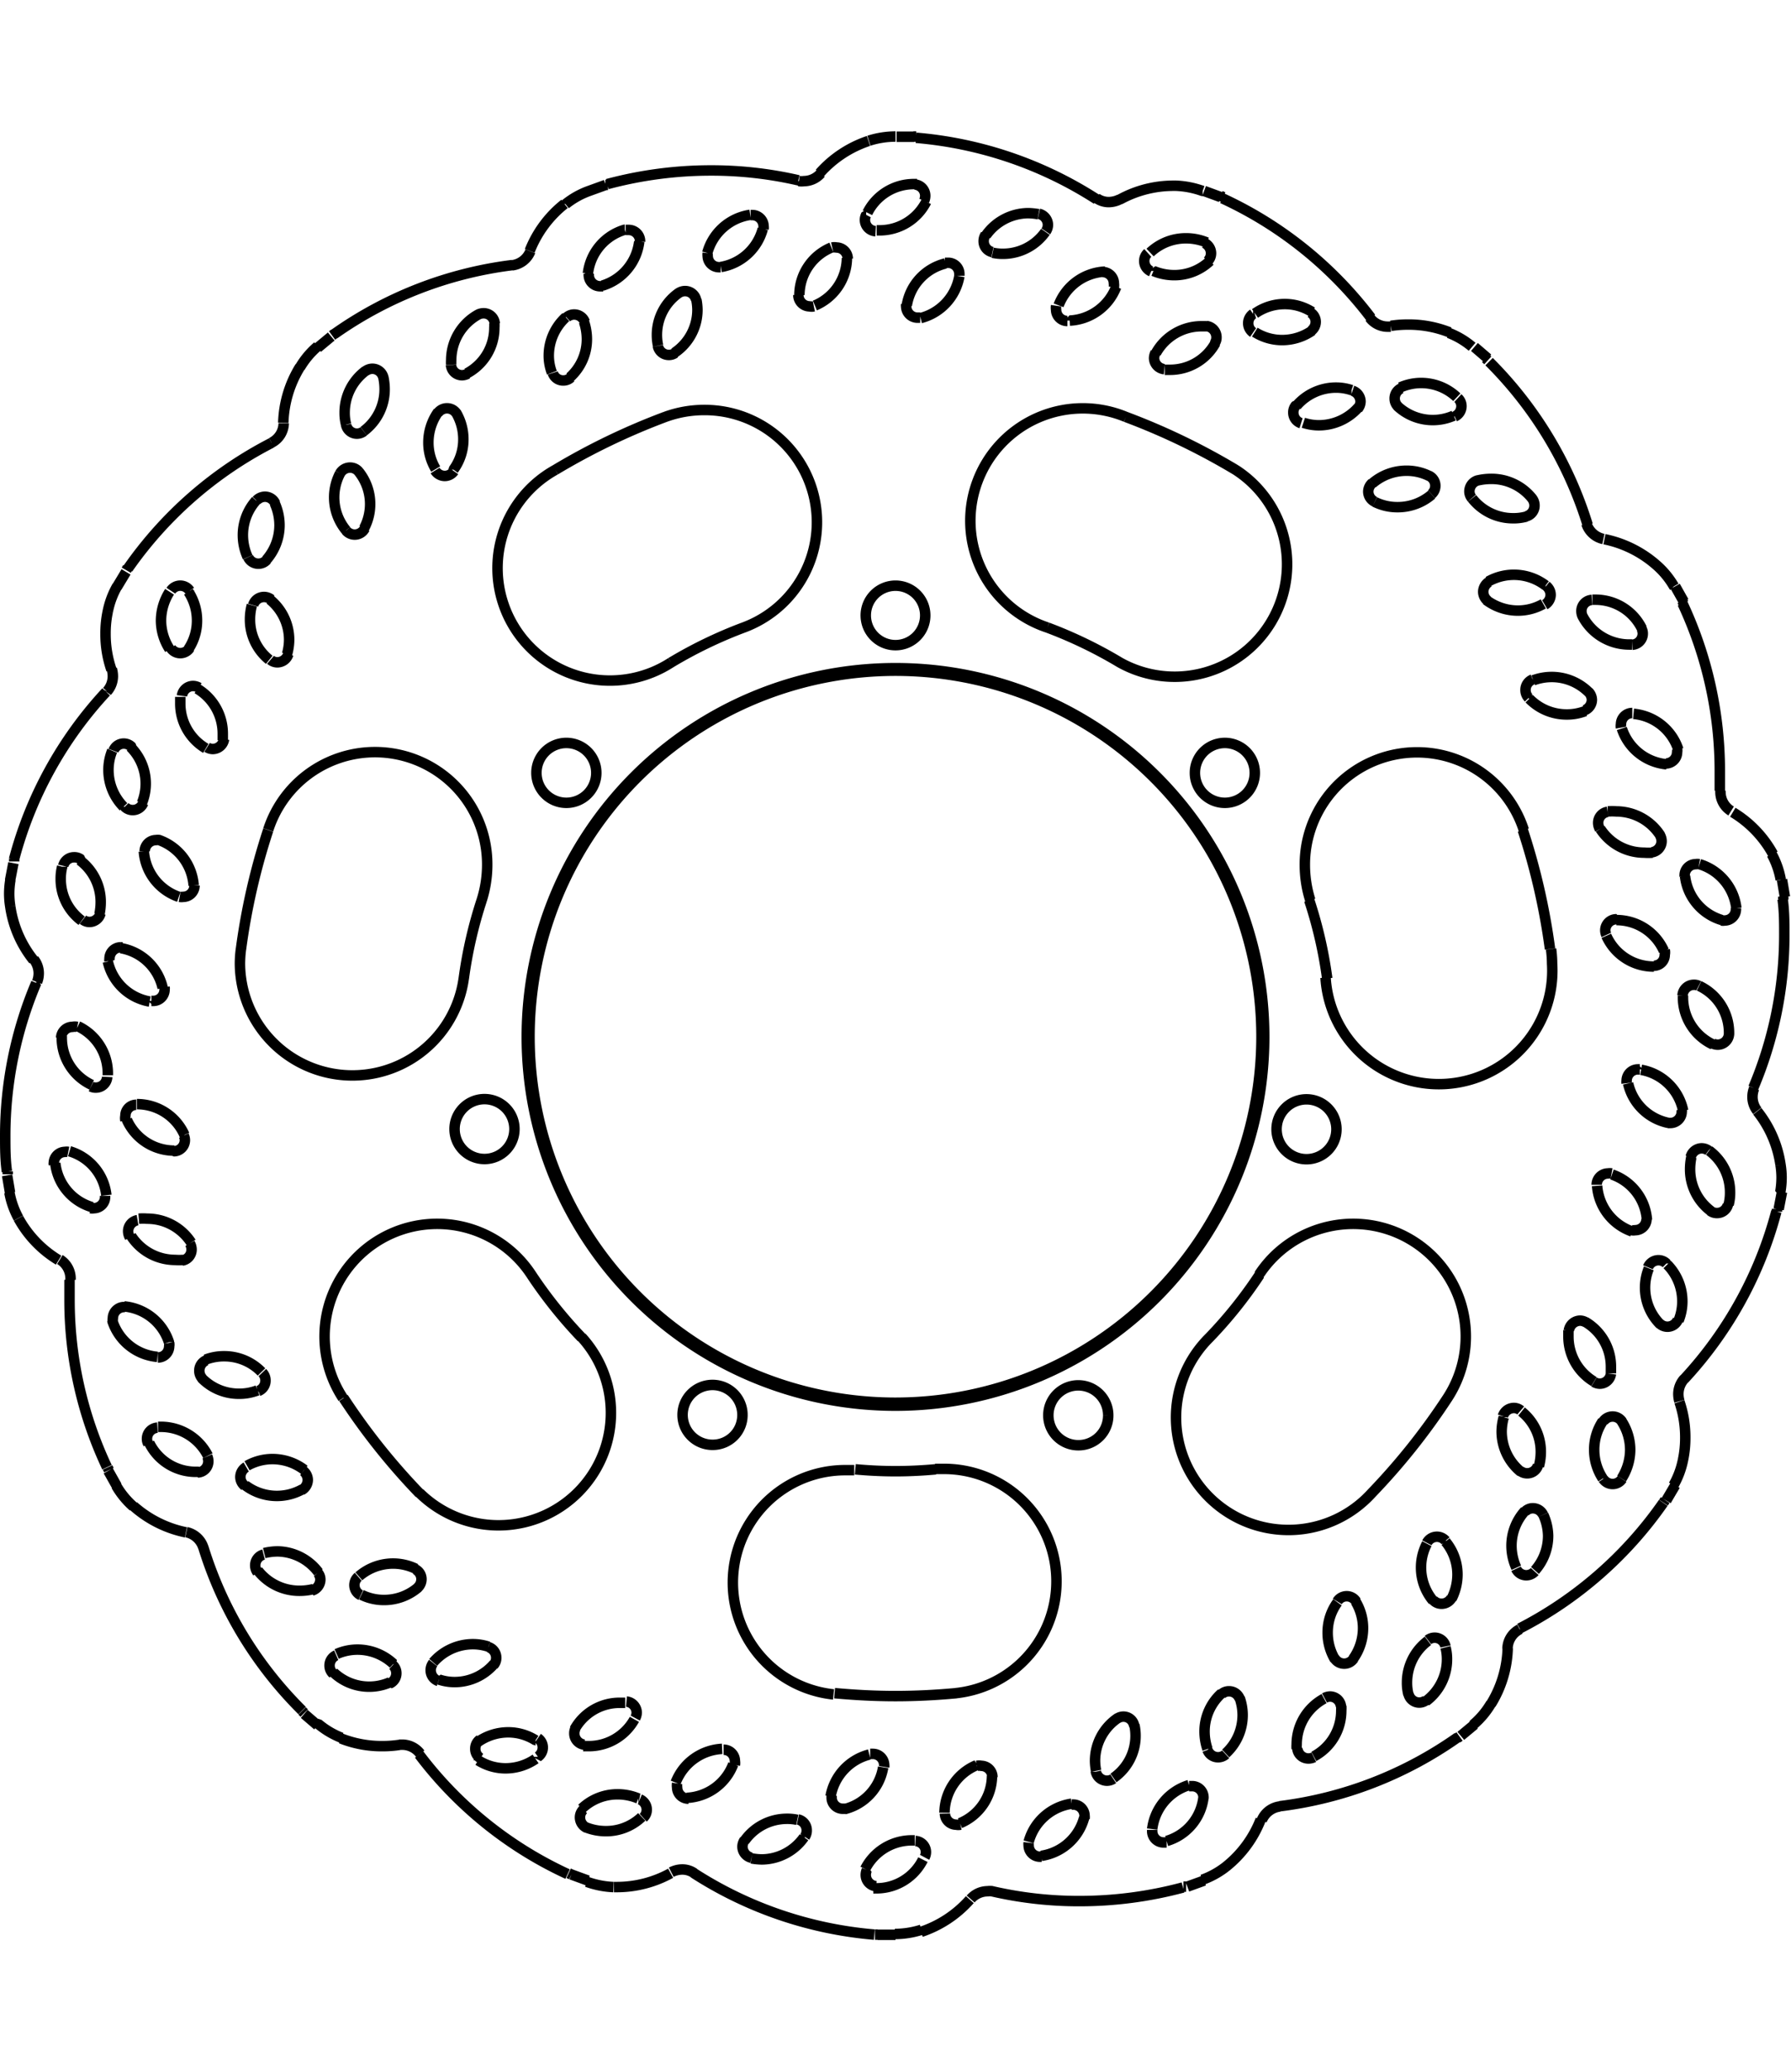 <svg xmlns="http://www.w3.org/2000/svg" width="1934" height="2237" viewBox="0 0 85.54 86.38"><defs><style>.a{fill:none;stroke:#000;stroke-linejoin:bevel;stroke-width:0.5px;}</style></defs><path class="a" d="M271.15,454.5h0a5.3,5.3,0,0,0,2,.37,5.39,5.39,0,0,0,.8-.06m-3.88-1h0a4,4,0,0,0,1.11.66m3.55-8.07h0a2.49,2.49,0,0,0-2.72.36m.12.88h0a2.41,2.41,0,0,0,1.08.25,2.49,2.49,0,0,0,1.63-.6m-4.76-.72h0a2.48,2.48,0,0,0-1.95-1,2.74,2.74,0,0,0-.64.08m-.29.85h0a2.5,2.5,0,0,0,2,.95,2.74,2.74,0,0,0,.64-.08m6,4.32h0a2.36,2.36,0,0,0,.75.12,2.48,2.48,0,0,0,1.88-.87m-4.81,0h0a2.51,2.51,0,0,0-1.71-.68,2.45,2.45,0,0,0-1,.21m-.15.88h0a2.47,2.47,0,0,0,2.7.47m-4.1-10.15h0a2.52,2.52,0,0,0-1.51-.51,2.47,2.47,0,0,0-1.22.32M264.8,441h0a2.52,2.52,0,0,0-2.23-1.38h-.15m6.88,13.57.1.1m5.54,1.94h0a1.08,1.08,0,0,0-.86-.43h-.16m-9.34-9.42h0a1.09,1.09,0,0,0-.81-.73m8.21,2.13h0a.53.53,0,0,0,.12.88m2.71-.35h0a.55.55,0,0,0,.19-.41.53.53,0,0,0-.3-.48m-7.24-.7h0a.53.53,0,0,0-.4.52.55.55,0,0,0,.11.33m2.6.87h0a.55.55,0,0,0,.4-.52.5.5,0,0,0-.12-.33m5.51,4.31h0a.55.55,0,0,0-.12.35.54.54,0,0,0,.37.51m-4.88-1.23h0a.53.53,0,0,0-.32.49.52.52,0,0,0,.17.39m2.7.47h0a.53.53,0,0,0,.32-.49.52.52,0,0,0-.17-.39m-7-9.46h0a.56.56,0,0,0-.28.47.55.55,0,0,0,.21.43m2.74.19h0a.57.57,0,0,0,.27-.47.56.56,0,0,0-.21-.43m-11.17-9.13h0c0,.32,0,.63,0,.95a18.72,18.72,0,0,0,1.79,8m-3.38-23.13h0a18.73,18.73,0,0,0-1.48,7.31c0,.56,0,1.13.08,1.7m25.05,4.93h0a5.37,5.37,0,0,0-9,5.89m-10,5.16h0a5.39,5.39,0,0,0,2.5,1.25m-8-15h0a5.32,5.32,0,0,0,1.92,2m2.75,10.77h0a4,4,0,0,0,.82,1m-5.92-15h0a4,4,0,0,0,.43,1.22M267.36,437h0a2.47,2.47,0,0,0-1.78-.75,2.42,2.42,0,0,0-.89.16m-.19.88h0a2.47,2.47,0,0,0,1.78.75,2.42,2.42,0,0,0,.89-.16m-4.23-2.3h0a2.49,2.49,0,0,0-2.14-1.71m-.56.7h0a2.49,2.49,0,0,0,2.15,1.71m1.29-10.6h0a2.48,2.48,0,0,0-2.27-1.47h0m-.48.75h0a2.48,2.48,0,0,0,2.27,1.47h0m-3.18-3.6h0v-.09a2.49,2.49,0,0,0-1.43-2.25m-.77.47h0v.08a2.48,2.48,0,0,0,1.43,2.25m7.33,19.12h0a2.5,2.5,0,0,0,2.74.19M262,440.39h0a2.47,2.47,0,0,0,2.22,1.38h.15M264,430.82h0a2.5,2.5,0,0,0-2.1-1.14,2.69,2.69,0,0,0-.4,0m-.37.82h0a2.51,2.51,0,0,0,2.1,1.15,2.71,2.71,0,0,0,.4,0m-3.68-3.09h0a2.47,2.47,0,0,0-1.76-2.1m-.68.57h0a2.47,2.47,0,0,0,1.76,2.1m.8,12.56-.06-.13m-4.77-14v-.14m3,5.18h0v-.05a1.07,1.07,0,0,0-.51-.92m7,4.81h0a.53.53,0,0,0-.34.5.54.54,0,0,0,.15.38m2.67.59h0a.53.53,0,0,0,.34-.5.54.54,0,0,0-.15-.38m-6.56-3.13h-.05a.54.54,0,0,0-.53.54.44.44,0,0,0,0,.16m2.15,1.71h0a.54.54,0,0,0,.54-.54.45.45,0,0,0,0-.16m-1.57-11.37h0a.52.52,0,0,0-.52.53.54.54,0,0,0,0,.22m2.31,1.47h0a.53.53,0,0,0,.53-.53.54.54,0,0,0-.05-.22m-5.09-5.19h0a.59.59,0,0,0-.23,0,.54.54,0,0,0-.54.52m1.43,2.33h0a.46.46,0,0,0,.23.05.54.54,0,0,0,.54-.51m2.4,16.75h0a.53.53,0,0,0-.5.53.48.48,0,0,0,.06.24m2.37,1.37h0a.53.53,0,0,0,.5-.53.6.6,0,0,0-.05-.24m-3.33-11.28h0a.54.54,0,0,0-.45.53.6.6,0,0,0,.08.29m2.5,1.11h0a.53.53,0,0,0,.45-.53.6.6,0,0,0-.08-.29m-5.81-4.37h0a.39.39,0,0,0-.15,0,.54.54,0,0,0-.54.53.13.13,0,0,0,0,.06m1.76,2.1h0a.36.36,0,0,0,.15,0,.54.54,0,0,0,.54-.53s0,0,0-.06m15,26.68h0a18.69,18.69,0,0,0,7.09,5.71m13.69-19.29h0l-.5,0a5.37,5.37,0,0,0-.49,10.71m4.18,11.34h0a5.39,5.39,0,0,0,2.33-1.54m-17-.6h.15a5.33,5.33,0,0,0,2.56-.66m-4,.41h0a4.27,4.27,0,0,0,1.27.25m12.22-6.33h0a2.51,2.51,0,0,0-1.85,2m.66.61h0a2.47,2.47,0,0,0,1.85-2m-4.1,2.51h0a2.24,2.24,0,0,0-.52-.05,2.48,2.48,0,0,0-2,1.05m.33.84h0a2.94,2.94,0,0,0,.51.05,2.49,2.49,0,0,0,2-1.06m-8.54-6.42h-.25a2.46,2.46,0,0,0-2.17,1.27m.41.8H283a2.49,2.49,0,0,0,2.17-1.28m-4.72,1h0a2.44,2.44,0,0,0-1.31-.38,2.52,2.52,0,0,0-1.43.45m0,.89h0a2.44,2.44,0,0,0,1.31.38,2.52,2.52,0,0,0,1.43-.45m16.13,6.18h.15a2.48,2.48,0,0,0,2.22-1.37M289.36,455h0a2.51,2.51,0,0,0-2.22,1.61m.53.73h0a2.5,2.5,0,0,0,2.22-1.61m-4.53,1.64h0a2.57,2.57,0,0,0-1-.2,2.46,2.46,0,0,0-1.7.68m.15.88h0a2.57,2.57,0,0,0,1,.2,2.46,2.46,0,0,0,1.71-.68m-7.32-8.13h0a2.4,2.4,0,0,0-.75-.12,2.52,2.52,0,0,0-1.89.87m21.1,13h.13M282.16,461l-.13-.06m6,0h0a1,1,0,0,0-.58-.18,1.18,1.18,0,0,0-.52.13m7.66-3.65h0v.09a.53.53,0,0,0,.53.53h.13m1.85-2h0a.25.25,0,0,0,0-.08.54.54,0,0,0-.54-.54h-.13m-6,4.12h0a.57.57,0,0,0-.1.31.55.55,0,0,0,.43.53m2.55-1h0a.54.54,0,0,0,.09-.31.53.53,0,0,0-.42-.52M282.37,454h0a.48.48,0,0,0-.07.26.54.54,0,0,0,.48.54m2.43-1.27h0a.59.59,0,0,0,.07-.26.54.54,0,0,0-.49-.53m-7,1.82h0a.53.53,0,0,0-.22.44.52.52,0,0,0,.25.45m2.74-.07h0a.54.54,0,0,0,0-.89m15.71,6.29h0a.64.64,0,0,0-.05.24.54.54,0,0,0,.5.54m-9.51-4.91h0a.63.63,0,0,0,0,.19.54.54,0,0,0,.54.54h0m2.22-1.61h0a.58.58,0,0,0,0-.19.54.54,0,0,0-.54-.54h0m-6.69,2.85h0a.52.52,0,0,0-.17.39.55.55,0,0,0,.32.49m2.7-.48h0a.52.52,0,0,0,.17-.39.54.54,0,0,0-.33-.49M278.44,451h0a.51.51,0,0,0,.13-.35.53.53,0,0,0-.37-.51m-13.62-4.77h0a18.77,18.77,0,0,0,4.72,7.8m5.61-10.39h0a5.37,5.37,0,0,0,7.74-7.44m7.68,3.72h0a1.43,1.43,0,1,0-1.42,1.42,1.42,1.42,0,0,0,1.42-1.42m-10.89-13.66h0a1.43,1.43,0,1,0-1.42,1.43,1.43,1.43,0,0,0,1.42-1.43m-19.5-20.88h0a18.8,18.8,0,0,0-4.4,8m22.34,1.94h0a5.61,5.61,0,0,0,.26-1.68,5.36,5.36,0,0,0-10.46-1.67m-1.3,5.68h0a5.49,5.49,0,0,0-.05.7,5.37,5.37,0,0,0,10.69.71m-17-17.53h0a5,5,0,0,0-.11,1.08,5.24,5.24,0,0,0,.28,1.71m-4.83,11.31h0a5.31,5.31,0,0,0,1.11,2.56m4-17.86h0a4,4,0,0,0-.45,1.2m-4.65,12.81h0a4,4,0,0,0-.06.7,3.92,3.92,0,0,0,.05.59m8.76-1h0a2.5,2.5,0,0,0-1.67-2.18m-.71.55h0a2.48,2.48,0,0,0,1.67,2.17m-1.76-4.48h0a2.47,2.47,0,0,0-.55-2.68m-.87.18h0a2.44,2.44,0,0,0-.18.93,2.51,2.51,0,0,0,.72,1.75m7.81-7.29h0a2.6,2.6,0,0,0,.1-.68,2.49,2.49,0,0,0-.92-1.93m-.86.27h0a2.59,2.59,0,0,0-.09.68,2.46,2.46,0,0,0,.92,1.93m-5.09,15.67h0a2.48,2.48,0,0,0-2-1.9m-.62.64h0a2.49,2.49,0,0,0,2,1.91m-2.4-4.17h0a2.86,2.86,0,0,0,.06-.58,2.49,2.49,0,0,0-1-2m-.84.31h0a2.25,2.25,0,0,0-.07.58,2.47,2.47,0,0,0,1,2m6.74-8.62h0c0-.11,0-.21,0-.32a2.5,2.5,0,0,0-1.22-2.14m-.81.39h0c0,.11,0,.21,0,.32a2.48,2.48,0,0,0,1.22,2.14m-.83-4.74h0a2.45,2.45,0,0,0,.41-1.37,2.5,2.5,0,0,0-.41-1.37m-.9,0h0a2.58,2.58,0,0,0-.41,1.37,2.53,2.53,0,0,0,.41,1.37m-2.07-3.77.07-.12m-5.42,13.89,0,.14m4.43-8.12h0a1.09,1.09,0,0,0,.28-.73,1.27,1.27,0,0,0-.05-.34m-3.57,14.95h0a1.15,1.15,0,0,0,.08-.41,1.07,1.07,0,0,0-.23-.67m6-5.7h0a.47.47,0,0,0-.17,0,.54.54,0,0,0-.54.54v0m1.67,2.17h0a.47.47,0,0,0,.17,0,.54.54,0,0,0,.54-.54v0m-3-6.62h0a.53.53,0,0,0-.38-.16.52.52,0,0,0-.49.34m.54,2.68h0a.54.54,0,0,0,.88-.18m6.11-9.72h0a.54.54,0,0,0-.86.27m.83,2.61h0a.5.5,0,0,0,.33.12.55.55,0,0,0,.52-.39m-7.91,14h-.1a.54.54,0,0,0-.53.54.37.37,0,0,0,0,.11m2,1.91h.1a.54.54,0,0,0,.53-.54.49.49,0,0,0,0-.12m-4-6.1h0a.51.51,0,0,0-.32-.1.53.53,0,0,0-.52.41m.94,2.57h0a.51.51,0,0,0,.31.11.55.55,0,0,0,.53-.41m4.7-10.78h0a.57.57,0,0,0-.28-.08.54.54,0,0,0-.53.47m1.2,2.46h0a.53.53,0,0,0,.27.08.55.55,0,0,0,.54-.47m-1.64-7.09h0a.54.54,0,0,0-.9,0m0,2.74h0a.54.54,0,0,0,.9,0M269.2,389h0a5.37,5.37,0,0,0-.8,2.67m1.64-3.65h0a3.93,3.93,0,0,0-.84,1m-1.61,9.2h0a2.52,2.52,0,0,0,.63-1.66,2.55,2.55,0,0,0-.23-1.05m-.89-.13h0a2.49,2.49,0,0,0-.63,1.66,2.55,2.55,0,0,0,.23,1.05m9.83-4.18h0a2.44,2.44,0,0,0,.47-1.45,2.49,2.49,0,0,0-.35-1.28m.52-1.87h0a2.47,2.47,0,0,0,1.31-2.19,1.48,1.48,0,0,0,0-.21m-6.22,9.8h0A2.47,2.47,0,0,0,272,394m-.89.09h0a2.47,2.47,0,0,0,.29,2.72m.84-4.74h0a2.49,2.49,0,0,0,1-2,2.76,2.76,0,0,0-.06-.57m-.85-.31h0a2.49,2.49,0,0,0-1,2,2.22,2.22,0,0,0,.07.57m-.67-4.26.11-.08m-3,5.2h0a1.06,1.06,0,0,0,.58-.93m-.41,3.82h0a.54.54,0,0,0-.49-.31.57.57,0,0,0-.4.18m-.4,2.71h0a.54.54,0,0,0,.49.31.53.53,0,0,0,.4-.18m9.06-7h0a.54.54,0,0,0-.9,0m-.12,2.73h0a.55.55,0,0,0,.46.26.54.54,0,0,0,.44-.23M272,394h0a.53.53,0,0,0-.41-.19.55.55,0,0,0-.48.28m.29,2.73h0a.54.54,0,0,0,.89-.1m.89-7.21h0a.54.54,0,0,0-.53-.42.56.56,0,0,0-.32.11m-.93,2.57h0a.53.53,0,0,0,.52.42.54.54,0,0,0,.32-.11m7.1-7.94h0a18.74,18.74,0,0,0-8.5,3.29m-3,5.2h0a18.88,18.88,0,0,0-6.86,6m22.37,9.77h0a1.43,1.43,0,1,0-1.43,1.42,1.43,1.43,0,0,0,1.43-1.42M307.25,381h0a18.84,18.84,0,0,0-8.63-2.94M293,380.09h0a18.5,18.5,0,0,0-4.19-.47,19.12,19.12,0,0,0-4.93.65m6.5,21.18h0a5.36,5.36,0,0,0-1.87-10.39,5.42,5.42,0,0,0-1.87.33m-5.25,2.53h0a5.37,5.37,0,1,0,5.53,9.2m-5.09-21.9h0a5.36,5.36,0,0,0-1.66,2.24M283,380.6h0a3.88,3.88,0,0,0-1.12.63m-6.08,9.92h0a2.52,2.52,0,0,0-.47,1.46,2.45,2.45,0,0,0,.35,1.27m2.05-7.39h0a2.49,2.49,0,0,0-1.31,2.19,1.7,1.7,0,0,0,0,.22m10.66-.57h0a2.47,2.47,0,0,0,1.1-2.06,2.59,2.59,0,0,0-.05-.47m-.83-.34h0a2.45,2.45,0,0,0-1,2.53m3-3.76h0a2.5,2.5,0,0,0,2-1.82m-.6-.67h0a2.5,2.5,0,0,0-2.05,1.82m-6.56,5.94h0a2.45,2.45,0,0,0,.81-1.83,2.63,2.63,0,0,0-.14-.83m-.87-.21h0a2.49,2.49,0,0,0-.81,1.83,2.29,2.29,0,0,0,.15.82m2.41-4.16h0a2.51,2.51,0,0,0,1.76-2.1m-.69-.57h0a2.47,2.47,0,0,0-1.76,2.09m10.84,1.53h0a2.49,2.49,0,0,0,1.53-2.27m-.74-.5h0a2.47,2.47,0,0,0-1.53,2.27m3.69-3.09h.14a2.5,2.5,0,0,0,2.23-1.37m-15.33-.8.13,0m9.12-.18h0a1,1,0,0,0,.24,0,1.08,1.08,0,0,0,.8-.37m-14.74,4.39h0a1.08,1.08,0,0,0,.87-.67m-1.7,3.45h0a.53.53,0,0,0-.53-.49.58.58,0,0,0-.26.06m-1.3,2.41h0a.53.53,0,0,0,.53.49.59.59,0,0,0,.26-.07m10.92-3.52h0a.54.54,0,0,0-.53-.43.55.55,0,0,0-.3.09m-1,2.53h0a.53.53,0,0,0,.52.43.51.51,0,0,0,.3-.09m4.23-5.92h0a.59.59,0,0,0,0-.14.54.54,0,0,0-.54-.53h-.08m-2.05,1.82h0a.59.59,0,0,0,0,.14.54.54,0,0,0,.54.53h.08m-6.49,2.61h0a.54.54,0,0,0-.87-.21m-.66,2.65h0a.52.52,0,0,0,.5.36.51.51,0,0,0,.36-.14m3.31-6.48h0V383a.54.54,0,0,0-.54-.54l-.15,0m-1.76,2.09h0v.06a.54.54,0,0,0,.53.54l.16,0m11.68-1.32h0a.54.54,0,0,0-.54-.53.45.45,0,0,0-.2,0M293,385.57h0a.54.54,0,0,0,.53.54.52.52,0,0,0,.21,0m2.5-4.37h0a.53.53,0,0,0-.06.24.54.54,0,0,0,.51.54M288,460.93h0a18.84,18.84,0,0,0,8.63,2.94m5.62-2.07h0a18.5,18.5,0,0,0,4.19.47,19.12,19.12,0,0,0,4.93-.65m-10.85-9.28h0a5.37,5.37,0,0,0-.49-10.71l-.5,0m13.89,19h0a5.37,5.37,0,0,0,1.66-2.25m-17.47,5.46h0a4.21,4.21,0,0,0,1.27-.2m13.42-2.39h0a4.1,4.1,0,0,0,1.12-.62m6.08-9.93h0a2.52,2.52,0,0,0,.47-1.46,2.45,2.45,0,0,0-.35-1.27m-2,7.39h0a2.47,2.47,0,0,0,1.31-2.19,1.7,1.7,0,0,0,0-.22m-10.66.57h0a2.47,2.47,0,0,0-1.1,2.06,2.59,2.59,0,0,0,.05.47m.83.34h0a2.45,2.45,0,0,0,1-2.53m-3,3.76h0a2.5,2.5,0,0,0-2.05,1.82m.6.67h0a2.5,2.5,0,0,0,2.05-1.82m6.56-5.94h0a2.45,2.45,0,0,0-.81,1.83,2.63,2.63,0,0,0,.14.83m.87.21h0a2.49,2.49,0,0,0,.81-1.83,2.52,2.52,0,0,0-.14-.82m-2.42,4.16h0a2.51,2.51,0,0,0-1.76,2.1m.69.57h0a2.47,2.47,0,0,0,1.76-2.09m-10.84-1.53h0a2.49,2.49,0,0,0-1.53,2.27m.74.5h0a2.47,2.47,0,0,0,1.53-2.27m-3.69,3.09h-.14a2.5,2.5,0,0,0-2.23,1.37m15.2.84.13,0m-9.25.22h0a.93.93,0,0,0-.24,0,1.08,1.08,0,0,0-.8.37M316,457.75h0a1.08,1.08,0,0,0-.87.67m1.7-3.45h0a.53.53,0,0,0,.53.49.58.58,0,0,0,.26-.06m1.3-2.41h0a.53.53,0,0,0-.53-.49.59.59,0,0,0-.26.07m-10.92,3.52h0a.54.54,0,0,0,.53.43.55.55,0,0,0,.3-.09m1-2.53h0a.52.52,0,0,0-.82-.34M304,459.48h0a.59.59,0,0,0,0,.14.54.54,0,0,0,.54.53h.08m2.05-1.82h0a.59.59,0,0,0,0-.14.54.54,0,0,0-.54-.53h-.08m6.49-2.61h0a.54.54,0,0,0,.87.21m.67-2.65h0a.54.54,0,0,0-.51-.36.52.52,0,0,0-.36.14m-3.31,6.48h0v.06a.54.54,0,0,0,.54.54l.15,0m1.76-2.09h0v-.06a.54.54,0,0,0-.53-.54l-.16,0M300,458.09h0a.54.54,0,0,0,.54.53.45.45,0,0,0,.2,0m1.53-2.27h0a.54.54,0,0,0-.53-.54.52.52,0,0,0-.21,0m-2.5,4.37h0a.53.53,0,0,0-.44-.78m17.4-1.66h0a18.74,18.74,0,0,0,8.5-3.29m-11.85-19.1h0a5.37,5.37,0,1,0,7.74,7.44m-1.68-17.38h0a1.43,1.43,0,1,0-1.43,1.43,1.43,1.43,0,0,0,1.43-1.43M307.8,439.08h0a1.43,1.43,0,1,0-1.43,1.42,1.42,1.42,0,0,0,1.43-1.42m18.28,13.78h0a5.37,5.37,0,0,0,.8-2.67m-1.64,3.65h0a3.93,3.93,0,0,0,.84-1m1.62-9.2h0a2.48,2.48,0,0,0-.64,1.66,2.55,2.55,0,0,0,.23,1.05m.89.13h0a2.49,2.49,0,0,0,.63-1.66,2.55,2.55,0,0,0-.23-1M318.75,448h0a2.44,2.44,0,0,0-.47,1.45,2.49,2.49,0,0,0,.35,1.28m-.52,1.87h0a2.49,2.49,0,0,0-1.31,2.19,1.48,1.48,0,0,0,0,.21m6.22-9.8h0a2.47,2.47,0,0,0,.29,2.72m.89-.09h0a2.57,2.57,0,0,0,.28-1.15,2.47,2.47,0,0,0-.57-1.58m-.84,4.74h0a2.49,2.49,0,0,0-1,2,2.22,2.22,0,0,0,.07.57m.84.31h0a2.49,2.49,0,0,0,1-2,2.22,2.22,0,0,0-.07-.57m.56,4.34.11-.08m2.87-5.12h0a1.06,1.06,0,0,0-.58.93m.41-3.82h0a.54.54,0,0,0,.49.31.55.55,0,0,0,.4-.18m.4-2.71h0a.54.54,0,0,0-.49-.31.5.5,0,0,0-.39.18m-9.07,7h0a.54.54,0,0,0,.9,0m.12-2.73h0a.53.53,0,0,0-.9,0m4.57-.08h0a.53.53,0,0,0,.41.19.55.55,0,0,0,.48-.28m-.29-2.73h0a.54.54,0,0,0-.89.1m-.88,7.21h0a.53.53,0,0,0,.52.42.56.56,0,0,0,.32-.11m.93-2.57h0a.53.53,0,0,0-.84-.31m4.38-.55h0a18.88,18.88,0,0,0,6.86-6m1-5.91h0a18.8,18.8,0,0,0,4.4-8M324,438.25h0a5.37,5.37,0,1,0-9-5.89m20.25,8.85h0a5,5,0,0,0,.11-1.08,5.24,5.24,0,0,0-.28-1.71m4.83-11.31h0a5.31,5.31,0,0,0-1.11-2.56m-4,17.86h0a4,4,0,0,0,.45-1.2m4.65-12.81h0a4,4,0,0,0,.06-.7,3.92,3.92,0,0,0-.05-.59m-8.76,1h0a2.5,2.5,0,0,0,1.67,2.18m.71-.55h0a2.48,2.48,0,0,0-1.67-2.17m1.76,4.48h0a2.47,2.47,0,0,0,.55,2.68m.87-.18h0a2.44,2.44,0,0,0,.18-.93,2.51,2.51,0,0,0-.72-1.75m-7.81,7.29h0a2.6,2.6,0,0,0-.1.68,2.49,2.49,0,0,0,.92,1.93m.86-.27h0a2.59,2.59,0,0,0,.09-.68,2.46,2.46,0,0,0-.92-1.93m5.09-15.67h0a2.48,2.48,0,0,0,2,1.9m.62-.64h0a2.49,2.49,0,0,0-2-1.91m2.4,4.17h0a2.86,2.86,0,0,0-.06.58,2.49,2.49,0,0,0,1,2m.84-.31h0a2.25,2.25,0,0,0,.07-.58,2.49,2.49,0,0,0-1-2M329.78,435h0c0,.11,0,.21,0,.32a2.5,2.5,0,0,0,1.22,2.14m.81-.39h0c0-.11,0-.21,0-.32a2.48,2.48,0,0,0-1.22-2.14m.83,4.74h0a2.45,2.45,0,0,0-.41,1.37,2.5,2.5,0,0,0,.41,1.37m.9,0h0a2.58,2.58,0,0,0,.41-1.37,2.53,2.53,0,0,0-.41-1.37m2,3.89.08-.12m5.34-13.77,0-.14m-4.43,8.12h0a1.09,1.09,0,0,0-.28.73,1.27,1.27,0,0,0,.05.34m3.57-14.95h0a1.15,1.15,0,0,0-.08.41,1.07,1.07,0,0,0,.23.67m-6,5.7h0a.47.47,0,0,0,.17,0,.54.54,0,0,0,.54-.54v0m-1.67-2.17h0a.47.47,0,0,0-.17,0,.54.54,0,0,0-.54.54v0m3,6.62h0a.53.53,0,0,0,.38.16.54.54,0,0,0,.5-.34m-.55-2.68h0a.54.54,0,0,0-.88.18m-6.11,9.72h0a.54.54,0,0,0,.86-.27m-.83-2.61h0a.5.5,0,0,0-.33-.12.55.55,0,0,0-.52.39m7.91-14h.1a.54.54,0,0,0,.53-.54.37.37,0,0,0,0-.11m-2-1.91h-.1a.54.54,0,0,0-.53.54.49.49,0,0,0,0,.12m4,6.1h0a.51.51,0,0,0,.32.1.53.53,0,0,0,.52-.41m-.93-2.57h0a.56.56,0,0,0-.32-.11.55.55,0,0,0-.53.41M331,437.48h0a.57.57,0,0,0,.28.08.54.54,0,0,0,.53-.47m-1.2-2.46h0a.53.53,0,0,0-.27-.08.55.55,0,0,0-.54.47m1.64,7.09h0a.54.54,0,0,0,.9,0m0-2.74h0a.54.54,0,0,0-.9,0M282.16,461l.79.29m13.84,2.59h.85m-27.6-10-.64-.55m-8.95-10.88-.41-.73m-4.69-13.28-.14-.83m.14-14.08.16-.83m4.94-13.18.44-.73m9.15-10.7.65-.54M283,380.6l.8-.29m13.89-2.3h.85m13.84,2.59.79.29m12.12,7.16.64.55m8.95,10.88.41.73m4.69,13.28.14.83m-.14,14.08-.16.83m-4.94,13.18-.43.73m-9.16,10.7-.65.54m-12.26,6.91-.8.29M328.9,416.8h0a31.59,31.59,0,0,0-1.3-5.68m-7.23,31.68h0a31.1,31.1,0,0,0,3.63-4.55m-29.27,14.09h0c1,.09,1.94.14,2.91.14s1.94-.05,2.91-.14m-29.27-14.09h0a31.1,31.1,0,0,0,3.63,4.55m-7.23-31.68h0a31.59,31.59,0,0,0-1.3,5.68m20.26-25.41h0a32.1,32.1,0,0,0-5.25,2.53m32.5,0h0a32.1,32.1,0,0,0-5.25-2.53m9.62,26.82h0a20.71,20.71,0,0,0-.86-3.74m-4.77,20.89h0a20.91,20.91,0,0,0,2.4-3m-19.31,9.29h0q1,.09,1.92.09t1.92-.09m-19.31-9.29h0a21.62,21.62,0,0,0,2.4,3m-4.77-20.9h0a21,21,0,0,0-.86,3.75m13.36-16.76h0a21.2,21.2,0,0,0-3.46,1.67m21.44,0h0a21.2,21.2,0,0,0-3.46-1.67M315.25,421h0a17.61,17.61,0,1,0-17.61,17.61A17.62,17.62,0,0,0,315.25,421m-.13,0h0a17.48,17.48,0,1,0-17.48,17.47A17.49,17.49,0,0,0,315.12,421m-16.06-20.13h0a1.42,1.42,0,1,0-1.42,1.42,1.42,1.42,0,0,0,1.42-1.42m31.64-4.32h0a18.85,18.85,0,0,0-4.71-7.8M314.8,408.4h0a1.43,1.43,0,1,0-1.42,1.42,1.43,1.43,0,0,0,1.42-1.42m5.55-21.74h0a18.79,18.79,0,0,0-7.1-5.71m-4.89,22.17h0a5.37,5.37,0,0,0,5.53-9.2m-5.25-2.53h0a5.37,5.37,0,1,0-3.74,10.06m6.16-21.1h-.15a5.33,5.33,0,0,0-2.56.66m-12-2.8h0a5.39,5.39,0,0,0-2.33,1.54m18.29.85h0a4.27,4.27,0,0,0-1.27-.25M297.64,378h0a4.21,4.21,0,0,0-1.27.2m2.47,8.47h0a2.51,2.51,0,0,0,1.85-2m-.66-.61h0a2.47,2.47,0,0,0-1.85,2m4.1-2.51h0a2.24,2.24,0,0,0,.52.05,2.48,2.48,0,0,0,2-1.05m-.33-.84h0a2.94,2.94,0,0,0-.51-.05,2.49,2.49,0,0,0-2,1.06m8.54,6.42h0l.25,0a2.47,2.47,0,0,0,2.17-1.28m-.41-.8h-.26a2.49,2.49,0,0,0-2.17,1.28m4.72-1h0a2.44,2.44,0,0,0,1.31.38,2.52,2.52,0,0,0,1.43-.45m0-.89h0a2.44,2.44,0,0,0-1.31-.38,2.47,2.47,0,0,0-1.42.45m-8.85.34h0a2.51,2.51,0,0,0,2.22-1.61m-.53-.73h0a2.5,2.5,0,0,0-2.22,1.61m4.53-1.64h0a2.57,2.57,0,0,0,1,.2,2.46,2.46,0,0,0,1.7-.68m-.15-.88h0a2.57,2.57,0,0,0-1-.2,2.48,2.48,0,0,0-1.71.68m7.32,8.13h0a2.4,2.4,0,0,0,.75.12,2.52,2.52,0,0,0,1.89-.87m-21.09-10.65h-.15a2.48,2.48,0,0,0-2.22,1.37m16.86-.81.13.06M298.63,378h-.14m8.76,2.95h0a1,1,0,0,0,.58.18,1.18,1.18,0,0,0,.52-.13m-7.66,3.65h0v-.09a.53.53,0,0,0-.53-.53H300m-1.85,2h0a.28.28,0,0,0,0,.09.54.54,0,0,0,.54.53h.13m6-4.12h0a.57.57,0,0,0,.1-.31.55.55,0,0,0-.43-.53m-2.55,1h0a.56.56,0,0,0-.09.31.53.53,0,0,0,.42.52m10.63,4.33h0a.48.48,0,0,0,.07-.26.54.54,0,0,0-.48-.54m-2.43,1.27h0a.59.59,0,0,0-.07.26.54.54,0,0,0,.49.53m7-1.82h0a.54.54,0,0,0,.23-.44.52.52,0,0,0-.26-.45m-2.73.07h0a.54.54,0,0,0,0,.89m-6.65-2.16h0a.63.63,0,0,0,0-.19.54.54,0,0,0-.54-.54h0m-2.22,1.61h0a.63.63,0,0,0,0,.19.54.54,0,0,0,.54.54h0m6.69-2.85h0a.52.52,0,0,0,.17-.39.55.55,0,0,0-.32-.49m-2.7.48h0a.52.52,0,0,0-.17.39.54.54,0,0,0,.33.49m6.92,6.39h0a.51.51,0,0,0-.13.35.53.53,0,0,0,.37.51m-18-10.62h0a.64.64,0,0,0,.05-.24.54.54,0,0,0-.5-.54m40.05,43.14h0a18.73,18.73,0,0,0,1.48-7.31c0-.56,0-1.13-.08-1.7m-3-5.18h0c0-.32,0-.63,0-.94a18.87,18.87,0,0,0-1.78-8m-17.05,17.87h0A5.37,5.37,0,0,0,329,417.5a5.49,5.49,0,0,0-.05-.7m-1.3-5.68h0a5.36,5.36,0,0,0-10.46,1.67,5.61,5.61,0,0,0,.26,1.68m22.1-2.2h0a5.32,5.32,0,0,0-1.92-2M334,398.48h0a5.39,5.39,0,0,0-2.5-1.25m8.42,16.26h0a4,4,0,0,0-.43-1.22m-4.67-12.79h0a4,4,0,0,0-.82-1m-6.09,6.37h0a2.49,2.49,0,0,0,1.78.75,2.42,2.42,0,0,0,.89-.16m.19-.88h0a2.51,2.51,0,0,0-2.67-.59m4.23,2.3h0a2.49,2.49,0,0,0,2.14,1.71m.56-.7h0a2.49,2.49,0,0,0-2.14-1.71m-1.3,10.6h0a2.48,2.48,0,0,0,2.27,1.47h0m.48-.75h0a2.48,2.48,0,0,0-2.27-1.47h0m3.18,3.6h0v.09a2.49,2.49,0,0,0,1.43,2.25m.77-.47h0v-.08a2.48,2.48,0,0,0-1.43-2.25m-7.33-19.12h0a2.5,2.5,0,0,0-2.74-.19m7.34,2.25h0a2.47,2.47,0,0,0-2.22-1.38h-.15m.38,10.94h0a2.5,2.5,0,0,0,2.1,1.14,2.69,2.69,0,0,0,.4,0m.37-.82h0a2.51,2.51,0,0,0-2.1-1.15,2.71,2.71,0,0,0-.4,0m3.68,3.1h0a2.48,2.48,0,0,0,1.76,2.09m.69-.57h0a2.5,2.5,0,0,0-1.76-2.1m4,1.69v-.14m-4.76-14-.07-.13m1.83,9.07h0v.05a1.07,1.07,0,0,0,.51.92m-7-4.81h0a.54.54,0,0,0,.35-.5.57.57,0,0,0-.16-.38m-2.67-.59h0a.53.53,0,0,0-.34.5.54.54,0,0,0,.15.38m6.56,3.13h0a.54.54,0,0,0,.53-.54.44.44,0,0,0,0-.16m-2.14-1.71h0a.54.54,0,0,0-.54.54.45.45,0,0,0,0,.16m1.57,11.37h0a.52.52,0,0,0,.52-.53.54.54,0,0,0,0-.22m-2.31-1.47h0a.53.53,0,0,0-.53.53.54.54,0,0,0,.05.22m5.09,5.19h0a.59.59,0,0,0,.23.05.54.54,0,0,0,.54-.52M336,418.56h0a.46.46,0,0,0-.23-.05.54.54,0,0,0-.54.51m-2.4-16.75h0a.53.53,0,0,0,.5-.53.48.48,0,0,0-.06-.24m-2.37-1.37h0a.53.53,0,0,0-.5.53.6.6,0,0,0,.05.24m3.33,11.28h0a.54.54,0,0,0,.45-.53.6.6,0,0,0-.08-.29m-2.5-1.11h0a.53.53,0,0,0-.45.53.6.6,0,0,0,.08.29m5.81,4.37h0a.39.39,0,0,0,.15,0,.54.54,0,0,0,.54-.53v-.06m-1.76-2.1h0a.44.44,0,0,0-.16,0,.53.53,0,0,0-.53.53v.07m-11.23-26h0a5.3,5.3,0,0,0-2-.37,5.39,5.39,0,0,0-.8.06m3.88,1h0a3.89,3.89,0,0,0-1.11-.66m-3.54,8.07h0a2.42,2.42,0,0,0,1.09.25,2.49,2.49,0,0,0,1.63-.6m-.12-.89h0a2.41,2.41,0,0,0-1.08-.25,2.49,2.49,0,0,0-1.63.6m4.76.72h0a2.48,2.48,0,0,0,1.95.95,2.29,2.29,0,0,0,.64-.08m.29-.85h0a2.48,2.48,0,0,0-2-.95,2.8,2.8,0,0,0-.64.08m-6-4.32h0a2.34,2.34,0,0,0-.74-.12,2.49,2.49,0,0,0-1.89.87m4.81,0h0a2.47,2.47,0,0,0,2.7.47m.15-.88h0a2.47,2.47,0,0,0-2.7-.47m4.1,10.15h0a2.52,2.52,0,0,0,1.51.51,2.47,2.47,0,0,0,1.22-.32m1.86.56h0a2.52,2.52,0,0,0,2.23,1.38h.15m-7-13.67.11.1m4.71,7.8h0a1.09,1.09,0,0,0,.81.73m-11.16-10.57h0a1.07,1.07,0,0,0,.85.43h.16m1.94,8h0a.53.53,0,0,0-.12-.88m-2.71.35h0a.55.55,0,0,0-.19.41.54.54,0,0,0,.31.48m7.23.7h0a.53.53,0,0,0,.4-.52.55.55,0,0,0-.11-.33m-2.6-.87h0a.55.55,0,0,0-.4.52.5.5,0,0,0,.12.33M319.72,391h0a.56.56,0,0,0,.13-.35.55.55,0,0,0-.38-.51m4.88,1.23h0a.54.54,0,0,0,.32-.49.52.52,0,0,0-.17-.39m-2.7-.47h0a.53.53,0,0,0-.32.49.52.52,0,0,0,.17.39m7,9.46h0a.56.56,0,0,0,.28-.47.55.55,0,0,0-.21-.43m-2.74-.19h0a.57.57,0,0,0-.27.47.56.56,0,0,0,.21.43" transform="translate(-254.87 -377.76)"/></svg>